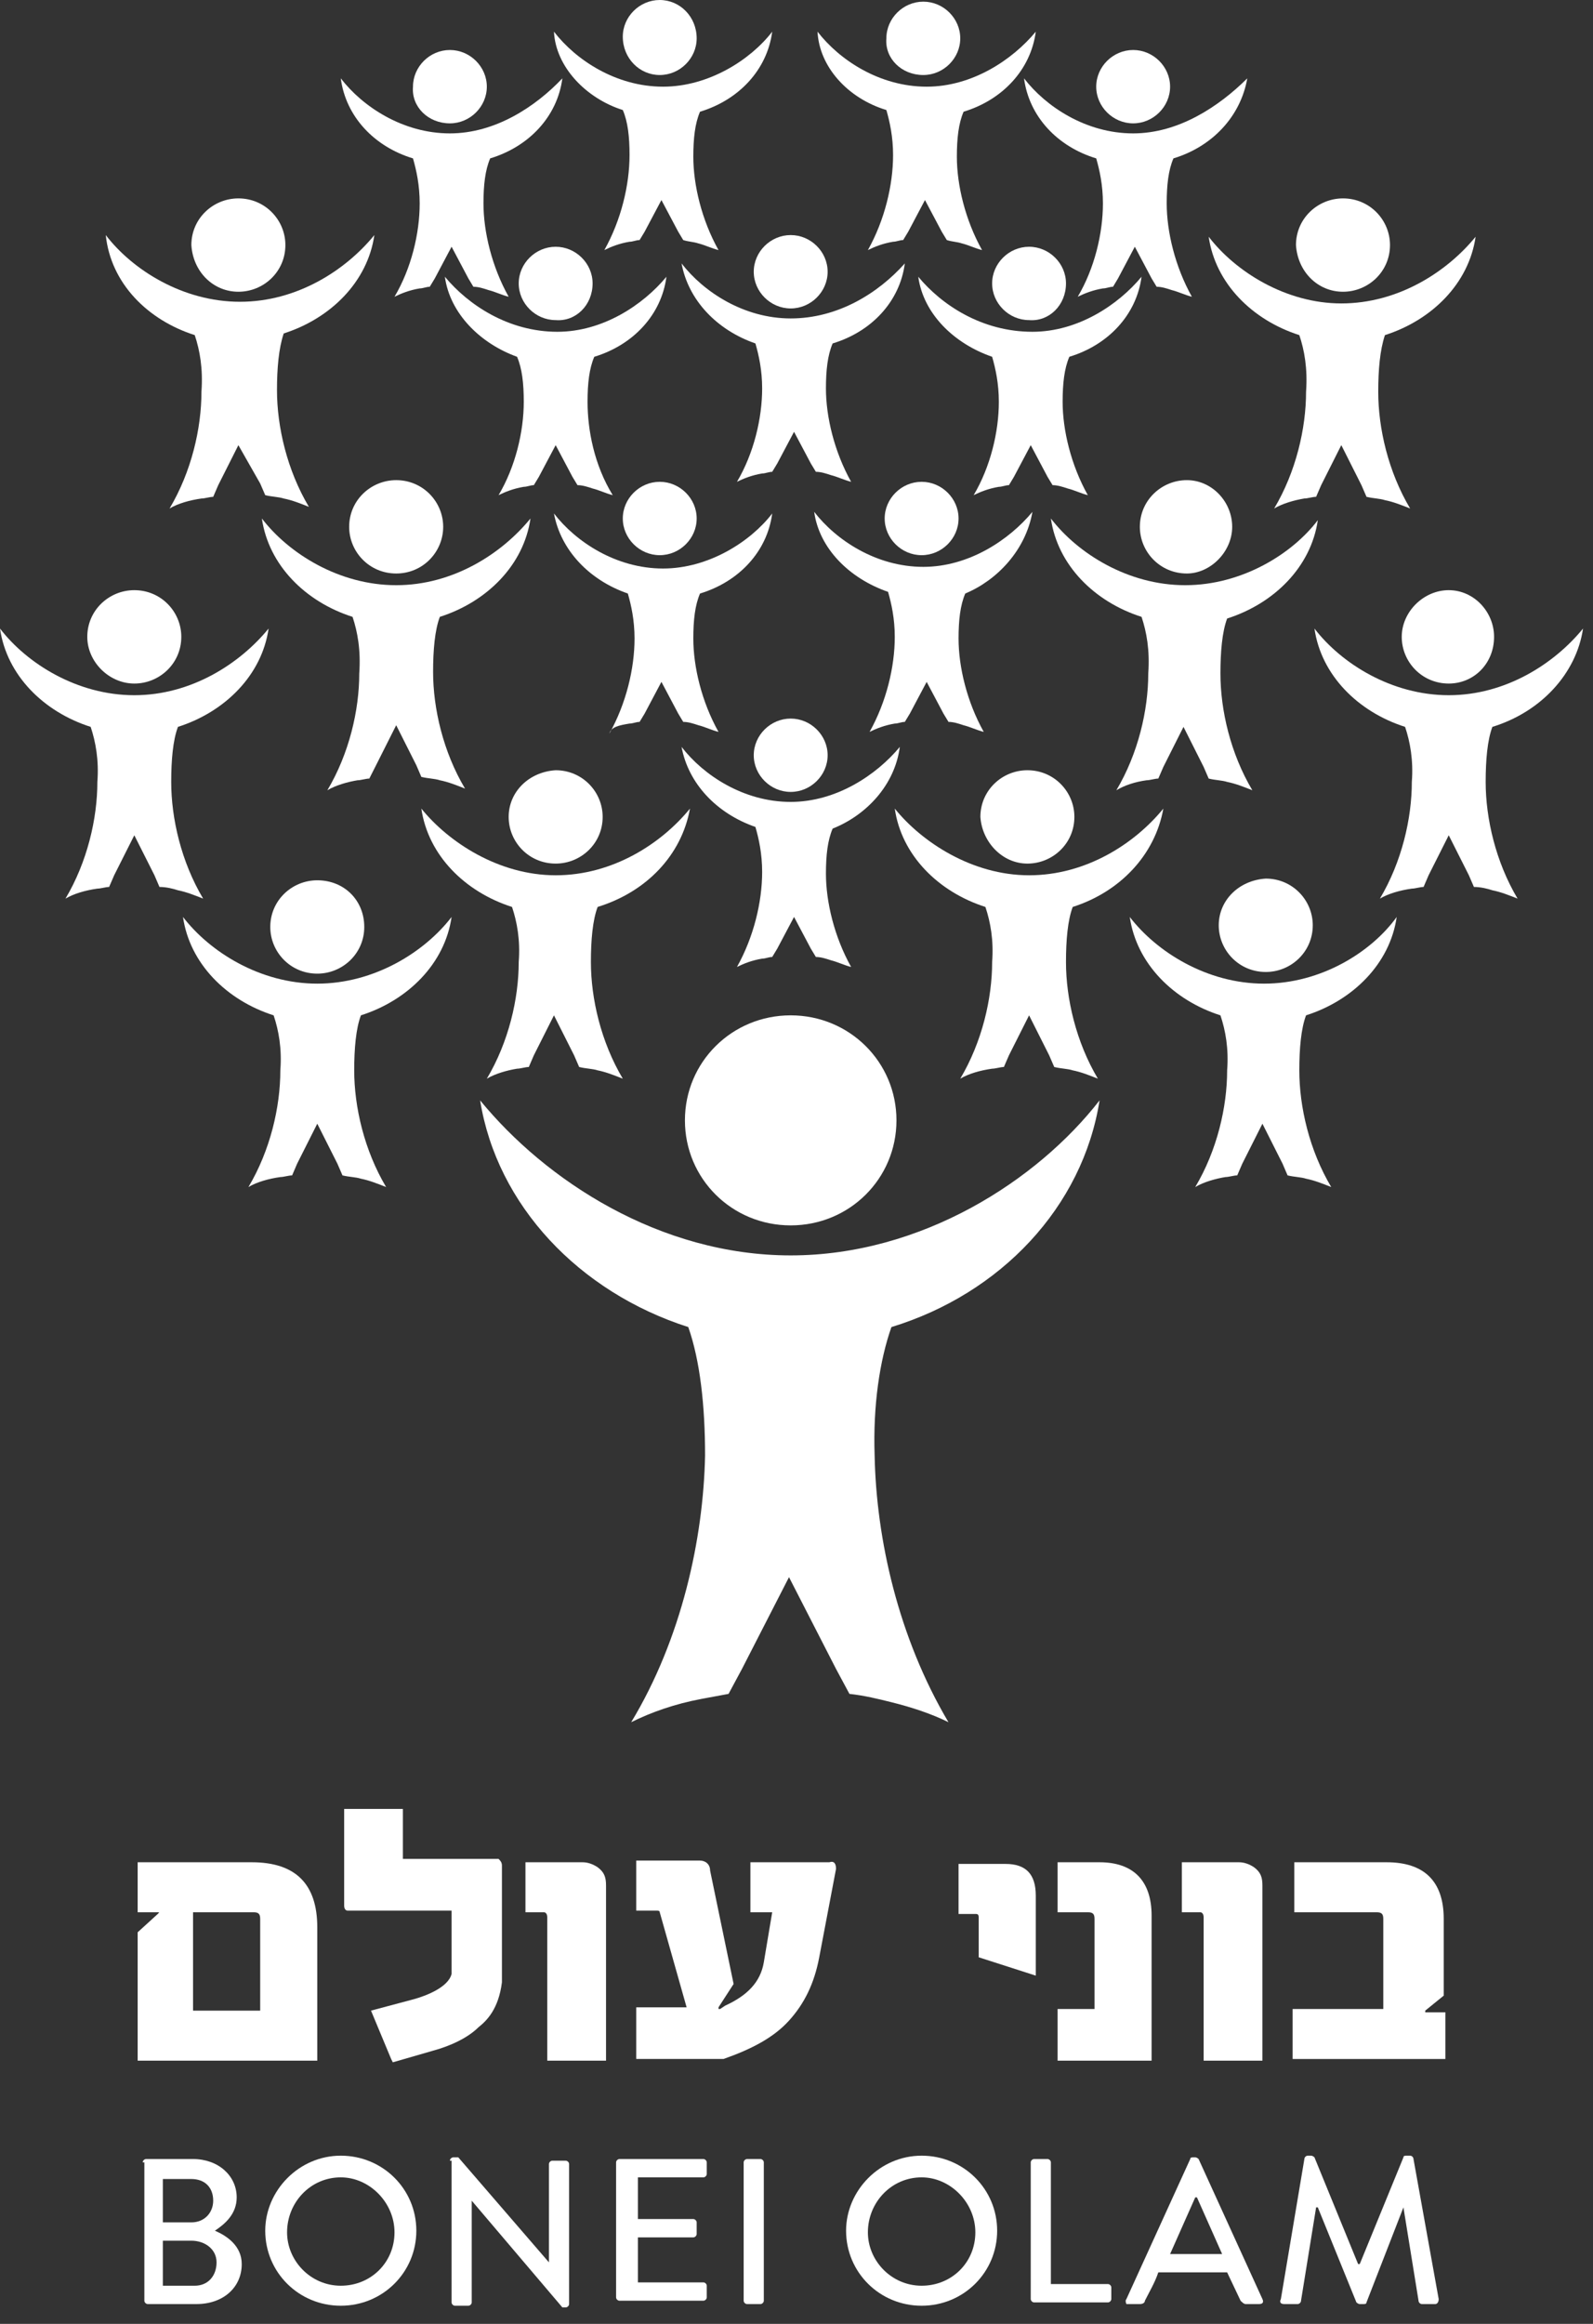<svg width="48" height="70" viewBox="0 0 48 70" fill="none" xmlns="http://www.w3.org/2000/svg">
<rect x="0" y="0" width="48" height="70" fill="#333333" stroke="none"/>
<path d="M9.56 26.516C8.801 26.516 8.144 27.118 8.144 27.922C8.144 28.675 8.751 29.328 9.56 29.328C10.319 29.328 10.976 28.725 10.976 27.922C10.976 27.118 10.37 26.516 9.56 26.516Z" fill="white"/>
<path d="M30.957 26.013C31.716 26.013 32.373 25.411 32.373 24.607C32.373 23.854 31.766 23.201 30.957 23.201C30.198 23.201 29.541 23.804 29.541 24.607C29.591 25.361 30.198 26.013 30.957 26.013Z" fill="white"/>
<path d="M15.327 24.607C15.327 25.361 15.934 26.013 16.743 26.013C17.502 26.013 18.159 25.411 18.159 24.607C18.159 23.854 17.552 23.201 16.743 23.201C15.934 23.251 15.327 23.854 15.327 24.607Z" fill="white"/>
<path d="M35.712 17.627C33.992 17.627 32.474 16.673 31.665 15.618C31.867 17.024 32.98 18.129 34.397 18.581C34.548 19.033 34.65 19.585 34.599 20.288C34.599 21.393 34.295 22.699 33.638 23.804C33.891 23.653 34.194 23.553 34.548 23.503C34.65 23.503 34.801 23.452 34.902 23.452L35.054 23.101L35.661 21.895L36.268 23.101L36.42 23.452C36.622 23.503 36.825 23.503 36.976 23.553C37.229 23.603 37.482 23.703 37.735 23.804C37.078 22.699 36.774 21.393 36.774 20.288C36.774 19.636 36.825 19.033 36.976 18.631C38.393 18.179 39.505 17.075 39.708 15.668C38.949 16.673 37.432 17.627 35.712 17.627Z" fill="white"/>
<path d="M36.723 27.872C36.723 28.625 37.33 29.278 38.14 29.278C38.898 29.278 39.556 28.675 39.556 27.872C39.556 27.118 38.949 26.465 38.14 26.465C37.33 26.516 36.723 27.118 36.723 27.872Z" fill="white"/>
<path d="M42.237 19.183C42.237 19.937 42.844 20.59 43.653 20.59C44.412 20.59 45.019 19.987 45.019 19.183C45.019 18.43 44.412 17.777 43.653 17.777C42.895 17.777 42.237 18.43 42.237 19.183Z" fill="white"/>
<path d="M35.054 24.356C34.194 25.411 32.727 26.365 31.008 26.365C29.288 26.365 27.77 25.361 26.961 24.356C27.163 25.763 28.276 26.867 29.692 27.319C29.844 27.771 29.945 28.324 29.895 28.977C29.895 30.081 29.591 31.387 28.934 32.492C29.186 32.341 29.541 32.241 29.895 32.191C29.996 32.191 30.148 32.14 30.249 32.14L30.401 31.789L31.008 30.584L31.614 31.789L31.766 32.14C31.969 32.191 32.171 32.191 32.323 32.241C32.576 32.291 32.828 32.392 33.081 32.492C32.424 31.387 32.12 30.081 32.12 28.977C32.12 28.324 32.171 27.721 32.323 27.319C33.739 26.867 34.801 25.763 35.054 24.356Z" fill="white"/>
<path d="M36.42 7.131C36.622 8.537 37.735 9.642 39.151 10.094C39.303 10.546 39.404 11.098 39.354 11.801C39.354 12.906 39.05 14.212 38.393 15.317C38.646 15.166 39 15.066 39.303 15.015C39.404 15.015 39.556 14.965 39.657 14.965L39.809 14.614L40.416 13.408L41.023 14.614L41.175 14.965C41.377 15.015 41.579 15.015 41.731 15.066C41.984 15.116 42.237 15.216 42.49 15.317C41.832 14.212 41.529 12.906 41.529 11.801C41.529 11.148 41.579 10.546 41.731 10.094C43.148 9.642 44.26 8.537 44.463 7.131C43.603 8.185 42.136 9.14 40.416 9.14C38.747 9.14 37.229 8.185 36.42 7.131Z" fill="white"/>
<path d="M20.79 24.356C19.93 25.411 18.463 26.365 16.743 26.365C15.023 26.365 13.506 25.361 12.696 24.356C12.899 25.763 14.012 26.867 15.428 27.319C15.58 27.771 15.681 28.324 15.63 28.977C15.63 30.081 15.327 31.387 14.669 32.492C14.922 32.341 15.276 32.241 15.58 32.191C15.681 32.191 15.833 32.14 15.934 32.14L16.085 31.789L16.692 30.584L17.299 31.789L17.451 32.14C17.654 32.191 17.856 32.191 18.008 32.241C18.261 32.291 18.514 32.392 18.766 32.492C18.109 31.387 17.805 30.081 17.805 28.977C17.805 28.324 17.856 27.721 18.008 27.319C19.475 26.867 20.537 25.763 20.79 24.356Z" fill="white"/>
<path d="M13.354 15.869C13.354 15.116 12.747 14.463 11.938 14.463C11.179 14.463 10.521 15.066 10.521 15.869C10.521 16.622 11.128 17.275 11.938 17.275C12.747 17.275 13.354 16.622 13.354 15.869Z" fill="white"/>
<path d="M11.331 23.051L11.938 21.845L12.545 23.051L12.696 23.402C12.899 23.452 13.101 23.452 13.253 23.503C13.506 23.553 13.759 23.653 14.012 23.754C13.354 22.649 13.05 21.343 13.05 20.238C13.05 19.585 13.101 18.983 13.253 18.581C14.669 18.129 15.782 17.024 15.984 15.618C15.124 16.673 13.658 17.627 11.938 17.627C10.218 17.627 8.7 16.673 7.891 15.618C8.093 17.024 9.206 18.129 10.623 18.581C10.774 19.033 10.875 19.585 10.825 20.288C10.825 21.393 10.521 22.699 9.864 23.804C10.117 23.653 10.471 23.553 10.774 23.503C10.875 23.503 11.027 23.452 11.128 23.452L11.331 23.051Z" fill="white"/>
<path d="M5.868 10.094C6.019 10.546 6.121 11.099 6.07 11.802C6.07 12.906 5.767 14.212 5.109 15.317C5.362 15.166 5.716 15.066 6.07 15.016C6.171 15.016 6.323 14.966 6.424 14.966L6.576 14.614L7.183 13.409L7.84 14.564L7.992 14.915C8.195 14.966 8.397 14.966 8.549 15.016C8.802 15.066 9.054 15.166 9.307 15.267C8.65 14.162 8.346 12.856 8.346 11.751C8.346 11.099 8.397 10.496 8.549 10.044C9.965 9.592 11.078 8.487 11.28 7.081C10.42 8.136 8.953 9.09 7.233 9.09C5.514 9.09 3.996 8.136 3.187 7.081C3.339 8.537 4.451 9.642 5.868 10.094Z" fill="white"/>
<path d="M5.159 23.553C5.159 22.9 5.21 22.297 5.362 21.895C6.778 21.444 7.891 20.339 8.093 18.933C7.233 19.987 5.766 20.941 4.047 20.941C2.327 20.941 0.809 19.987 0 18.933C0.202 20.339 1.315 21.444 2.732 21.895C2.883 22.348 2.984 22.9 2.934 23.553C2.934 24.658 2.63 25.963 1.973 27.068C2.226 26.918 2.58 26.817 2.934 26.767C3.035 26.767 3.187 26.717 3.288 26.717L3.44 26.365L4.047 25.16L4.654 26.365L4.805 26.717C5.008 26.717 5.21 26.767 5.362 26.817C5.615 26.867 5.868 26.968 6.121 27.068C5.463 25.963 5.159 24.658 5.159 23.553Z" fill="white"/>
<path d="M4.047 20.59C4.805 20.59 5.463 19.987 5.463 19.183C5.463 18.43 4.856 17.777 4.047 17.777C3.288 17.777 2.63 18.38 2.63 19.183C2.63 19.937 3.288 20.59 4.047 20.59Z" fill="white"/>
<path d="M7.183 8.788C7.942 8.788 8.599 8.186 8.599 7.382C8.599 6.629 7.992 5.976 7.183 5.976C6.424 5.976 5.766 6.579 5.766 7.382C5.817 8.186 6.424 8.788 7.183 8.788Z" fill="white"/>
<path d="M47.7 18.933C46.84 19.987 45.373 20.941 43.653 20.941C41.934 20.941 40.416 19.987 39.607 18.933C39.809 20.339 40.922 21.444 42.338 21.895C42.49 22.348 42.591 22.9 42.541 23.553C42.541 24.658 42.237 25.963 41.579 27.068C41.832 26.918 42.186 26.817 42.541 26.767C42.642 26.767 42.793 26.717 42.895 26.717L43.046 26.365L43.653 25.16L44.26 26.365L44.412 26.717C44.614 26.717 44.817 26.767 44.968 26.817C45.221 26.867 45.474 26.968 45.727 27.068C45.07 25.963 44.766 24.658 44.766 23.553C44.766 22.9 44.817 22.297 44.968 21.895C46.435 21.444 47.498 20.288 47.7 18.933Z" fill="white"/>
<path d="M38.089 29.629C36.369 29.629 34.852 28.675 34.042 27.621C34.245 29.027 35.358 30.132 36.774 30.584C36.926 31.035 37.027 31.588 36.976 32.241C36.976 33.346 36.673 34.651 36.015 35.756C36.268 35.605 36.622 35.505 36.926 35.455C37.027 35.455 37.179 35.405 37.28 35.405L37.432 35.053L38.039 33.848L38.646 35.053L38.797 35.405C39 35.455 39.202 35.455 39.354 35.505C39.607 35.555 39.86 35.656 40.112 35.756C39.455 34.651 39.151 33.346 39.151 32.241C39.151 31.588 39.202 30.985 39.354 30.584C40.77 30.132 41.883 29.027 42.085 27.621C41.327 28.675 39.809 29.629 38.089 29.629Z" fill="white"/>
<path d="M9.56 29.629C7.84 29.629 6.323 28.675 5.514 27.621C5.716 29.027 6.829 30.132 8.245 30.584C8.397 31.035 8.498 31.588 8.447 32.241C8.447 33.346 8.144 34.651 7.486 35.756C7.739 35.605 8.093 35.505 8.447 35.455C8.549 35.455 8.7 35.405 8.802 35.405L8.953 35.053L9.56 33.848L10.167 35.053L10.319 35.405C10.521 35.455 10.724 35.455 10.875 35.505C11.128 35.555 11.381 35.656 11.634 35.756C10.977 34.651 10.673 33.346 10.673 32.241C10.673 31.588 10.724 30.985 10.875 30.584C12.292 30.132 13.405 29.027 13.607 27.621C12.798 28.675 11.28 29.629 9.56 29.629Z" fill="white"/>
<path d="M40.467 8.788C41.225 8.788 41.883 8.186 41.883 7.382C41.883 6.629 41.276 5.976 40.467 5.976C39.708 5.976 39.05 6.579 39.05 7.382C39.101 8.186 39.708 8.788 40.467 8.788Z" fill="white"/>
<path d="M37.128 15.869C37.128 15.116 36.521 14.463 35.762 14.463C35.004 14.463 34.346 15.066 34.346 15.869C34.346 16.622 34.953 17.275 35.762 17.275C36.471 17.275 37.128 16.622 37.128 15.869Z" fill="white"/>
<path d="M23.825 37.815C19.879 37.815 16.439 35.555 14.467 33.145C14.973 36.308 17.451 38.92 20.739 39.974C21.093 40.979 21.245 42.335 21.245 43.841C21.194 46.352 20.537 49.365 19.019 51.876C19.626 51.575 20.334 51.324 21.144 51.173C21.397 51.123 21.7 51.073 21.953 51.023L22.358 50.269L23.774 47.507L25.19 50.269L25.595 51.023C26.05 51.073 26.455 51.173 26.86 51.274C27.467 51.424 28.074 51.625 28.579 51.876C27.062 49.315 26.404 46.352 26.354 43.841C26.303 42.335 26.506 40.979 26.86 39.974C30.148 38.97 32.626 36.359 33.132 33.145C31.26 35.555 27.77 37.815 23.825 37.815Z" fill="white"/>
<path d="M23.825 36.911C25.595 36.911 27.012 35.505 27.012 33.747C27.012 31.99 25.595 30.584 23.825 30.584C22.054 30.584 20.638 31.99 20.638 33.747C20.638 35.505 22.054 36.911 23.825 36.911Z" fill="white"/>
<path d="M27.113 22.498C26.404 23.352 25.191 24.155 23.825 24.155C22.408 24.155 21.194 23.352 20.537 22.498C20.739 23.603 21.599 24.507 22.762 24.909C22.864 25.26 22.965 25.712 22.965 26.265C22.965 27.168 22.712 28.223 22.206 29.127C22.408 29.026 22.661 28.926 22.965 28.876C23.066 28.876 23.167 28.826 23.268 28.826L23.42 28.575L23.926 27.62L24.432 28.575L24.584 28.826C24.735 28.826 24.887 28.876 25.039 28.926C25.241 28.976 25.443 29.077 25.646 29.127C25.14 28.223 24.887 27.168 24.887 26.315C24.887 25.762 24.938 25.31 25.089 24.959C26.101 24.557 26.961 23.653 27.113 22.498Z" fill="white"/>
<path d="M32.12 8.537C32.12 7.935 31.614 7.433 31.008 7.433C30.401 7.433 29.895 7.935 29.895 8.537C29.895 9.14 30.401 9.642 31.008 9.642C31.614 9.692 32.12 9.19 32.12 8.537Z" fill="white"/>
<path d="M18.969 21.795C19.07 21.795 19.171 21.745 19.272 21.745L19.424 21.494L19.93 20.539L20.436 21.494L20.587 21.745C20.739 21.745 20.891 21.795 21.043 21.845C21.245 21.895 21.447 21.996 21.65 22.046C21.144 21.142 20.891 20.087 20.891 19.234C20.891 18.681 20.941 18.229 21.093 17.878C22.257 17.526 23.116 16.622 23.268 15.467C22.611 16.321 21.346 17.125 19.98 17.125C18.564 17.125 17.35 16.321 16.692 15.467C16.895 16.572 17.755 17.476 18.918 17.878C19.019 18.229 19.12 18.681 19.12 19.234C19.12 20.138 18.867 21.192 18.362 22.096C18.412 21.895 18.665 21.845 18.969 21.795Z" fill="white"/>
<path d="M27.669 8.336C27.821 9.441 28.731 10.345 29.895 10.747C29.996 11.098 30.097 11.55 30.097 12.103C30.097 13.007 29.844 14.061 29.338 14.915C29.541 14.815 29.794 14.714 30.097 14.664C30.198 14.664 30.299 14.614 30.401 14.614L30.552 14.363L31.058 13.409L31.564 14.363L31.716 14.614C31.867 14.614 32.019 14.664 32.171 14.714C32.373 14.764 32.576 14.865 32.778 14.915C32.272 14.011 32.019 12.957 32.019 12.103C32.019 11.55 32.07 11.098 32.221 10.747C33.385 10.395 34.245 9.491 34.397 8.336C33.688 9.19 32.474 9.994 31.109 9.994C29.591 9.994 28.377 9.19 27.669 8.336Z" fill="white"/>
<path d="M31.109 15.418C30.401 16.271 29.187 17.075 27.821 17.075C26.404 17.075 25.191 16.271 24.533 15.418C24.685 16.522 25.595 17.426 26.759 17.828C26.86 18.18 26.961 18.631 26.961 19.184C26.961 20.088 26.708 21.142 26.202 22.046C26.404 21.946 26.657 21.846 26.961 21.795C27.062 21.795 27.163 21.745 27.264 21.745L27.416 21.494L27.922 20.54L28.428 21.494L28.58 21.745C28.731 21.745 28.883 21.795 29.035 21.846C29.237 21.896 29.439 21.996 29.642 22.046C29.136 21.142 28.883 20.088 28.883 19.234C28.883 18.682 28.934 18.23 29.085 17.878C30.047 17.477 30.906 16.573 31.109 15.418Z" fill="white"/>
<path d="M26.657 15.618C26.657 16.221 27.163 16.723 27.77 16.723C28.377 16.723 28.883 16.221 28.883 15.618C28.883 15.015 28.377 14.513 27.77 14.513C27.163 14.513 26.657 15.015 26.657 15.618Z" fill="white"/>
<path d="M23.825 23.854C24.432 23.854 24.938 23.352 24.938 22.749C24.938 22.147 24.432 21.645 23.825 21.645C23.218 21.645 22.712 22.147 22.712 22.749C22.712 23.352 23.218 23.854 23.825 23.854Z" fill="white"/>
<path d="M23.825 9.592C22.408 9.592 21.194 8.788 20.537 7.935C20.739 9.039 21.599 9.943 22.762 10.345C22.864 10.697 22.965 11.149 22.965 11.701C22.965 12.605 22.712 13.659 22.206 14.513C22.408 14.413 22.661 14.312 22.965 14.262C23.066 14.262 23.167 14.212 23.268 14.212L23.42 13.961L23.926 13.007L24.432 13.961L24.584 14.212C24.735 14.212 24.887 14.262 25.039 14.312C25.241 14.363 25.443 14.463 25.646 14.513C25.14 13.609 24.887 12.555 24.887 11.701C24.887 11.149 24.938 10.697 25.089 10.345C26.253 9.994 27.113 9.09 27.264 7.935C26.455 8.839 25.241 9.592 23.825 9.592Z" fill="white"/>
<path d="M13.405 8.336C13.556 9.441 14.467 10.345 15.58 10.747C15.731 11.098 15.782 11.55 15.782 12.103C15.782 13.007 15.529 14.061 15.023 14.915C15.226 14.815 15.479 14.714 15.782 14.664C15.883 14.664 15.984 14.614 16.085 14.614L16.237 14.363L16.743 13.409L17.249 14.363L17.401 14.614C17.552 14.614 17.704 14.664 17.856 14.714C18.058 14.764 18.261 14.865 18.463 14.915C17.906 14.011 17.704 12.957 17.704 12.103C17.704 11.55 17.755 11.098 17.907 10.747C19.07 10.395 19.93 9.491 20.081 8.336C19.373 9.19 18.159 9.994 16.794 9.994C15.327 9.994 14.113 9.19 13.405 8.336Z" fill="white"/>
<path d="M17.856 8.537C17.856 7.935 17.35 7.433 16.743 7.433C16.136 7.433 15.63 7.935 15.63 8.537C15.63 9.14 16.136 9.642 16.743 9.642C17.35 9.692 17.856 9.19 17.856 8.537Z" fill="white"/>
<path d="M12.444 4.771C12.545 5.122 12.646 5.574 12.646 6.127C12.646 7.031 12.393 8.085 11.887 8.939C12.089 8.839 12.342 8.738 12.646 8.688C12.747 8.688 12.848 8.638 12.949 8.638L13.101 8.387L13.607 7.432L14.113 8.387L14.264 8.638C14.416 8.638 14.568 8.688 14.72 8.738C14.922 8.788 15.124 8.889 15.327 8.939C14.821 8.035 14.568 6.981 14.568 6.127C14.568 5.574 14.619 5.122 14.77 4.771C15.934 4.419 16.794 3.515 16.945 2.36C16.136 3.214 14.922 4.018 13.556 4.018C12.14 4.018 10.926 3.214 10.268 2.36C10.42 3.515 11.28 4.419 12.444 4.771Z" fill="white"/>
<path d="M13.556 3.716C14.163 3.716 14.669 3.214 14.669 2.611C14.669 2.009 14.163 1.506 13.556 1.506C12.949 1.506 12.444 2.009 12.444 2.611C12.393 3.214 12.899 3.716 13.556 3.716Z" fill="white"/>
<path d="M26.708 3.314C26.809 3.666 26.91 4.118 26.91 4.67C26.91 5.574 26.657 6.629 26.151 7.533C26.354 7.432 26.607 7.332 26.91 7.282C27.011 7.282 27.113 7.231 27.214 7.231L27.366 6.98L27.871 6.026L28.377 6.98L28.529 7.231C28.681 7.282 28.832 7.282 28.984 7.332C29.186 7.382 29.389 7.483 29.591 7.533C29.085 6.629 28.832 5.574 28.832 4.721C28.832 4.168 28.883 3.716 29.035 3.365C30.198 3.013 31.058 2.109 31.21 0.954C30.502 1.808 29.288 2.611 27.922 2.611C26.506 2.611 25.292 1.808 24.634 0.954C24.685 2.009 25.544 2.963 26.708 3.314Z" fill="white"/>
<path d="M34.144 3.716C34.751 3.716 35.257 3.214 35.257 2.611C35.257 2.009 34.751 1.506 34.144 1.506C33.537 1.506 33.031 2.009 33.031 2.611C33.031 3.214 33.537 3.716 34.144 3.716Z" fill="white"/>
<path d="M18.766 3.314C18.918 3.666 18.969 4.118 18.969 4.67C18.969 5.574 18.716 6.629 18.21 7.533C18.412 7.432 18.665 7.332 18.969 7.282C19.07 7.282 19.171 7.231 19.272 7.231L19.424 6.98L19.93 6.026L20.436 6.98L20.587 7.231C20.739 7.282 20.891 7.282 21.043 7.332C21.245 7.382 21.447 7.483 21.65 7.533C21.144 6.629 20.891 5.574 20.891 4.721C20.891 4.168 20.941 3.716 21.093 3.365C22.257 3.013 23.116 2.109 23.268 0.954C22.611 1.808 21.346 2.611 19.98 2.611C18.564 2.611 17.35 1.808 16.692 0.954C16.743 2.009 17.654 2.963 18.766 3.314Z" fill="white"/>
<path d="M33.031 4.771C33.132 5.122 33.233 5.574 33.233 6.127C33.233 7.031 32.98 8.085 32.474 8.939C32.677 8.839 32.93 8.738 33.233 8.688C33.334 8.688 33.435 8.638 33.537 8.638L33.688 8.387L34.194 7.432L34.7 8.387L34.852 8.638C35.004 8.638 35.155 8.688 35.307 8.738C35.509 8.788 35.712 8.889 35.914 8.939C35.408 8.035 35.155 6.981 35.155 6.127C35.155 5.574 35.206 5.122 35.358 4.771C36.521 4.419 37.381 3.515 37.583 2.36C36.723 3.214 35.509 4.018 34.144 4.018C32.727 4.018 31.513 3.214 30.856 2.36C31.008 3.515 31.867 4.419 33.031 4.771Z" fill="white"/>
<path d="M22.712 8.186C22.712 8.789 23.218 9.291 23.825 9.291C24.432 9.291 24.938 8.789 24.938 8.186C24.938 7.583 24.432 7.081 23.825 7.081C23.218 7.081 22.712 7.583 22.712 8.186Z" fill="white"/>
<path d="M19.879 2.26C20.486 2.26 20.992 1.758 20.992 1.155C20.992 0.502 20.486 0 19.879 0C19.272 0 18.766 0.502 18.766 1.105C18.766 1.758 19.272 2.26 19.879 2.26Z" fill="white"/>
<path d="M27.821 2.26C28.428 2.26 28.934 1.758 28.934 1.155C28.934 0.552 28.428 0.05 27.821 0.05C27.214 0.05 26.708 0.552 26.708 1.155C26.657 1.758 27.163 2.26 27.821 2.26Z" fill="white"/>
<path d="M18.766 15.618C18.766 16.221 19.272 16.723 19.879 16.723C20.486 16.723 20.992 16.221 20.992 15.618C20.992 15.015 20.486 14.513 19.879 14.513C19.272 14.513 18.766 15.015 18.766 15.618Z" fill="white"/>
<path d="M7.84 60.514V57.802C7.84 57.651 7.79 57.601 7.638 57.601H5.817V60.564H7.84V60.514ZM9.56 62.071H4.148V58.204L4.755 57.651C4.805 57.601 4.805 57.601 4.755 57.601H4.148V56.095H7.587C8.903 56.095 9.56 56.748 9.56 58.053V62.071Z" fill="white"/>
<path d="M15.124 56.195V59.711C15.023 60.514 14.669 60.866 14.416 61.066C14.113 61.368 13.607 61.619 13.05 61.77L11.836 62.121L11.786 62.021L11.179 60.564L12.494 60.213C12.848 60.112 13.506 59.861 13.607 59.459V57.551H10.471C10.42 57.551 10.37 57.501 10.37 57.401V54.488H12.14V55.994H15.023C15.074 56.045 15.124 56.095 15.124 56.195Z" fill="white"/>
<path d="M18.21 62.071H16.49V57.752C16.49 57.651 16.44 57.601 16.389 57.601H15.833V56.095H17.552C17.704 56.095 17.856 56.145 18.008 56.245C18.21 56.396 18.261 56.547 18.261 56.798V62.071H18.21Z" fill="white"/>
<path d="M25.191 56.295L24.685 58.957C24.533 59.761 24.229 60.363 23.774 60.865C23.319 61.368 22.661 61.719 21.801 62.02H21.144H19.171V60.464H20.689L19.879 57.601C19.879 57.551 19.829 57.551 19.778 57.551H19.171V56.044H21.093C21.245 56.044 21.397 56.145 21.397 56.346L22.105 59.761L21.65 60.464C21.65 60.514 21.65 60.514 21.65 60.514H21.7L21.852 60.413C22.51 60.112 22.914 59.71 23.015 59.108L23.268 57.601H22.611V56.095H24.988C25.14 56.044 25.191 56.145 25.191 56.295Z" fill="white"/>
<path d="M31.21 59.51L29.49 58.957V57.752C29.49 57.652 29.439 57.652 29.389 57.652H28.883V56.145H30.299C30.906 56.145 31.21 56.446 31.21 57.099V59.51Z" fill="white"/>
<path d="M34.7 62.071H31.867V60.514H32.98V57.802C32.98 57.651 32.93 57.601 32.778 57.601H31.867V56.095H33.132C34.144 56.095 34.7 56.647 34.7 57.702V62.071Z" fill="white"/>
<path d="M37.988 62.071H36.268V57.752C36.268 57.651 36.218 57.601 36.167 57.601H35.611V56.095H37.33C37.482 56.095 37.634 56.145 37.786 56.245C37.988 56.396 38.039 56.547 38.039 56.798V62.071H37.988Z" fill="white"/>
<path d="M43.552 60.614V62.021H38.949V60.514H41.681V57.802C41.681 57.651 41.63 57.601 41.478 57.601H39V56.095H41.782C42.895 56.095 43.502 56.647 43.502 57.802V60.112L42.945 60.564V60.614H43.653H43.552Z" fill="white"/>
<path d="M5.766 66.942C6.171 66.942 6.424 66.641 6.424 66.289C6.424 65.887 6.171 65.636 5.766 65.636H4.907V66.942H5.766ZM5.868 68.85C6.272 68.85 6.525 68.549 6.525 68.147C6.525 67.746 6.171 67.494 5.766 67.494H4.907V68.85H5.868ZM4.3 65.134C4.3 65.084 4.35 65.034 4.401 65.034H5.817C6.576 65.034 7.132 65.536 7.132 66.189C7.132 66.691 6.778 66.992 6.475 67.193C6.829 67.344 7.284 67.645 7.284 68.198C7.284 68.901 6.728 69.403 5.918 69.403H4.451C4.401 69.403 4.35 69.353 4.35 69.302V65.134H4.3Z" fill="white"/>
<path d="M10.268 68.85C11.179 68.85 11.887 68.147 11.887 67.243C11.887 66.339 11.128 65.586 10.268 65.586C9.358 65.586 8.65 66.339 8.65 67.243C8.65 68.097 9.358 68.85 10.268 68.85ZM10.268 64.933C11.533 64.933 12.545 65.938 12.545 67.193C12.545 68.448 11.533 69.453 10.268 69.453C9.004 69.453 7.992 68.448 7.992 67.193C7.992 65.988 9.004 64.933 10.268 64.933Z" fill="white"/>
<path d="M13.556 65.084C13.556 65.034 13.607 64.983 13.658 64.983H13.809L16.541 68.147V65.184C16.541 65.134 16.591 65.084 16.642 65.084H17.047C17.097 65.084 17.148 65.134 17.148 65.184V69.403C17.148 69.453 17.097 69.503 17.047 69.503H16.945L14.214 66.289V69.353C14.214 69.403 14.163 69.453 14.113 69.453H13.708C13.658 69.453 13.607 69.403 13.607 69.353V65.084H13.556Z" fill="white"/>
<path d="M18.564 65.134C18.564 65.084 18.615 65.034 18.665 65.034H21.194C21.245 65.034 21.296 65.084 21.296 65.134V65.486C21.296 65.536 21.245 65.586 21.194 65.586H19.222V66.842H20.891C20.941 66.842 20.992 66.892 20.992 66.942V67.294C20.992 67.344 20.941 67.394 20.891 67.394H19.222V68.75H21.194C21.245 68.75 21.296 68.8 21.296 68.85V69.202C21.296 69.252 21.245 69.302 21.194 69.302H18.665C18.615 69.302 18.564 69.252 18.564 69.202V65.134Z" fill="white"/>
<path d="M22.408 65.134C22.408 65.084 22.459 65.034 22.51 65.034H22.914C22.965 65.034 23.015 65.084 23.015 65.134V69.302C23.015 69.353 22.965 69.403 22.914 69.403H22.51C22.459 69.403 22.408 69.353 22.408 69.302V65.134Z" fill="white"/>
<path d="M27.77 68.85C28.681 68.85 29.389 68.147 29.389 67.243C29.389 66.339 28.63 65.586 27.77 65.586C26.86 65.586 26.151 66.339 26.151 67.243C26.151 68.097 26.86 68.85 27.77 68.85ZM27.77 64.933C29.035 64.933 30.046 65.938 30.046 67.193C30.046 68.448 29.035 69.453 27.77 69.453C26.506 69.453 25.494 68.448 25.494 67.193C25.494 65.988 26.506 64.933 27.77 64.933Z" fill="white"/>
<path d="M31.058 65.134C31.058 65.084 31.109 65.034 31.159 65.034H31.564C31.614 65.034 31.665 65.084 31.665 65.134V68.8H33.385C33.435 68.8 33.486 68.85 33.486 68.901V69.252C33.486 69.302 33.435 69.353 33.385 69.353H31.159C31.109 69.353 31.058 69.302 31.058 69.252V65.134Z" fill="white"/>
<path d="M36.825 67.896L36.066 66.189H36.015L35.257 67.896H36.825ZM33.941 69.252L35.864 65.034C35.864 64.983 35.914 64.983 35.965 64.983H36.015C36.066 64.983 36.116 65.034 36.116 65.034L38.039 69.252C38.089 69.353 38.039 69.403 37.937 69.403H37.533C37.482 69.403 37.432 69.353 37.381 69.302L36.976 68.448H34.902C34.801 68.75 34.65 69.001 34.498 69.302C34.498 69.353 34.447 69.403 34.346 69.403H33.941C33.941 69.403 33.891 69.302 33.941 69.252Z" fill="white"/>
<path d="M39.303 65.034C39.303 64.983 39.354 64.933 39.404 64.933H39.505C39.556 64.933 39.607 64.983 39.607 64.983L40.922 68.197H40.972L42.288 64.983C42.288 64.933 42.338 64.933 42.389 64.933H42.49C42.541 64.933 42.591 64.983 42.591 65.034L43.35 69.252C43.35 69.352 43.299 69.403 43.249 69.403H42.844C42.793 69.403 42.743 69.352 42.743 69.302L42.288 66.49L41.175 69.352C41.175 69.403 41.124 69.403 41.074 69.403H40.972C40.922 69.403 40.871 69.352 40.871 69.352L39.708 66.49H39.657L39.202 69.302C39.202 69.352 39.151 69.403 39.101 69.403H38.696C38.595 69.403 38.544 69.352 38.595 69.252L39.303 65.034Z" fill="white"/>
</svg>
